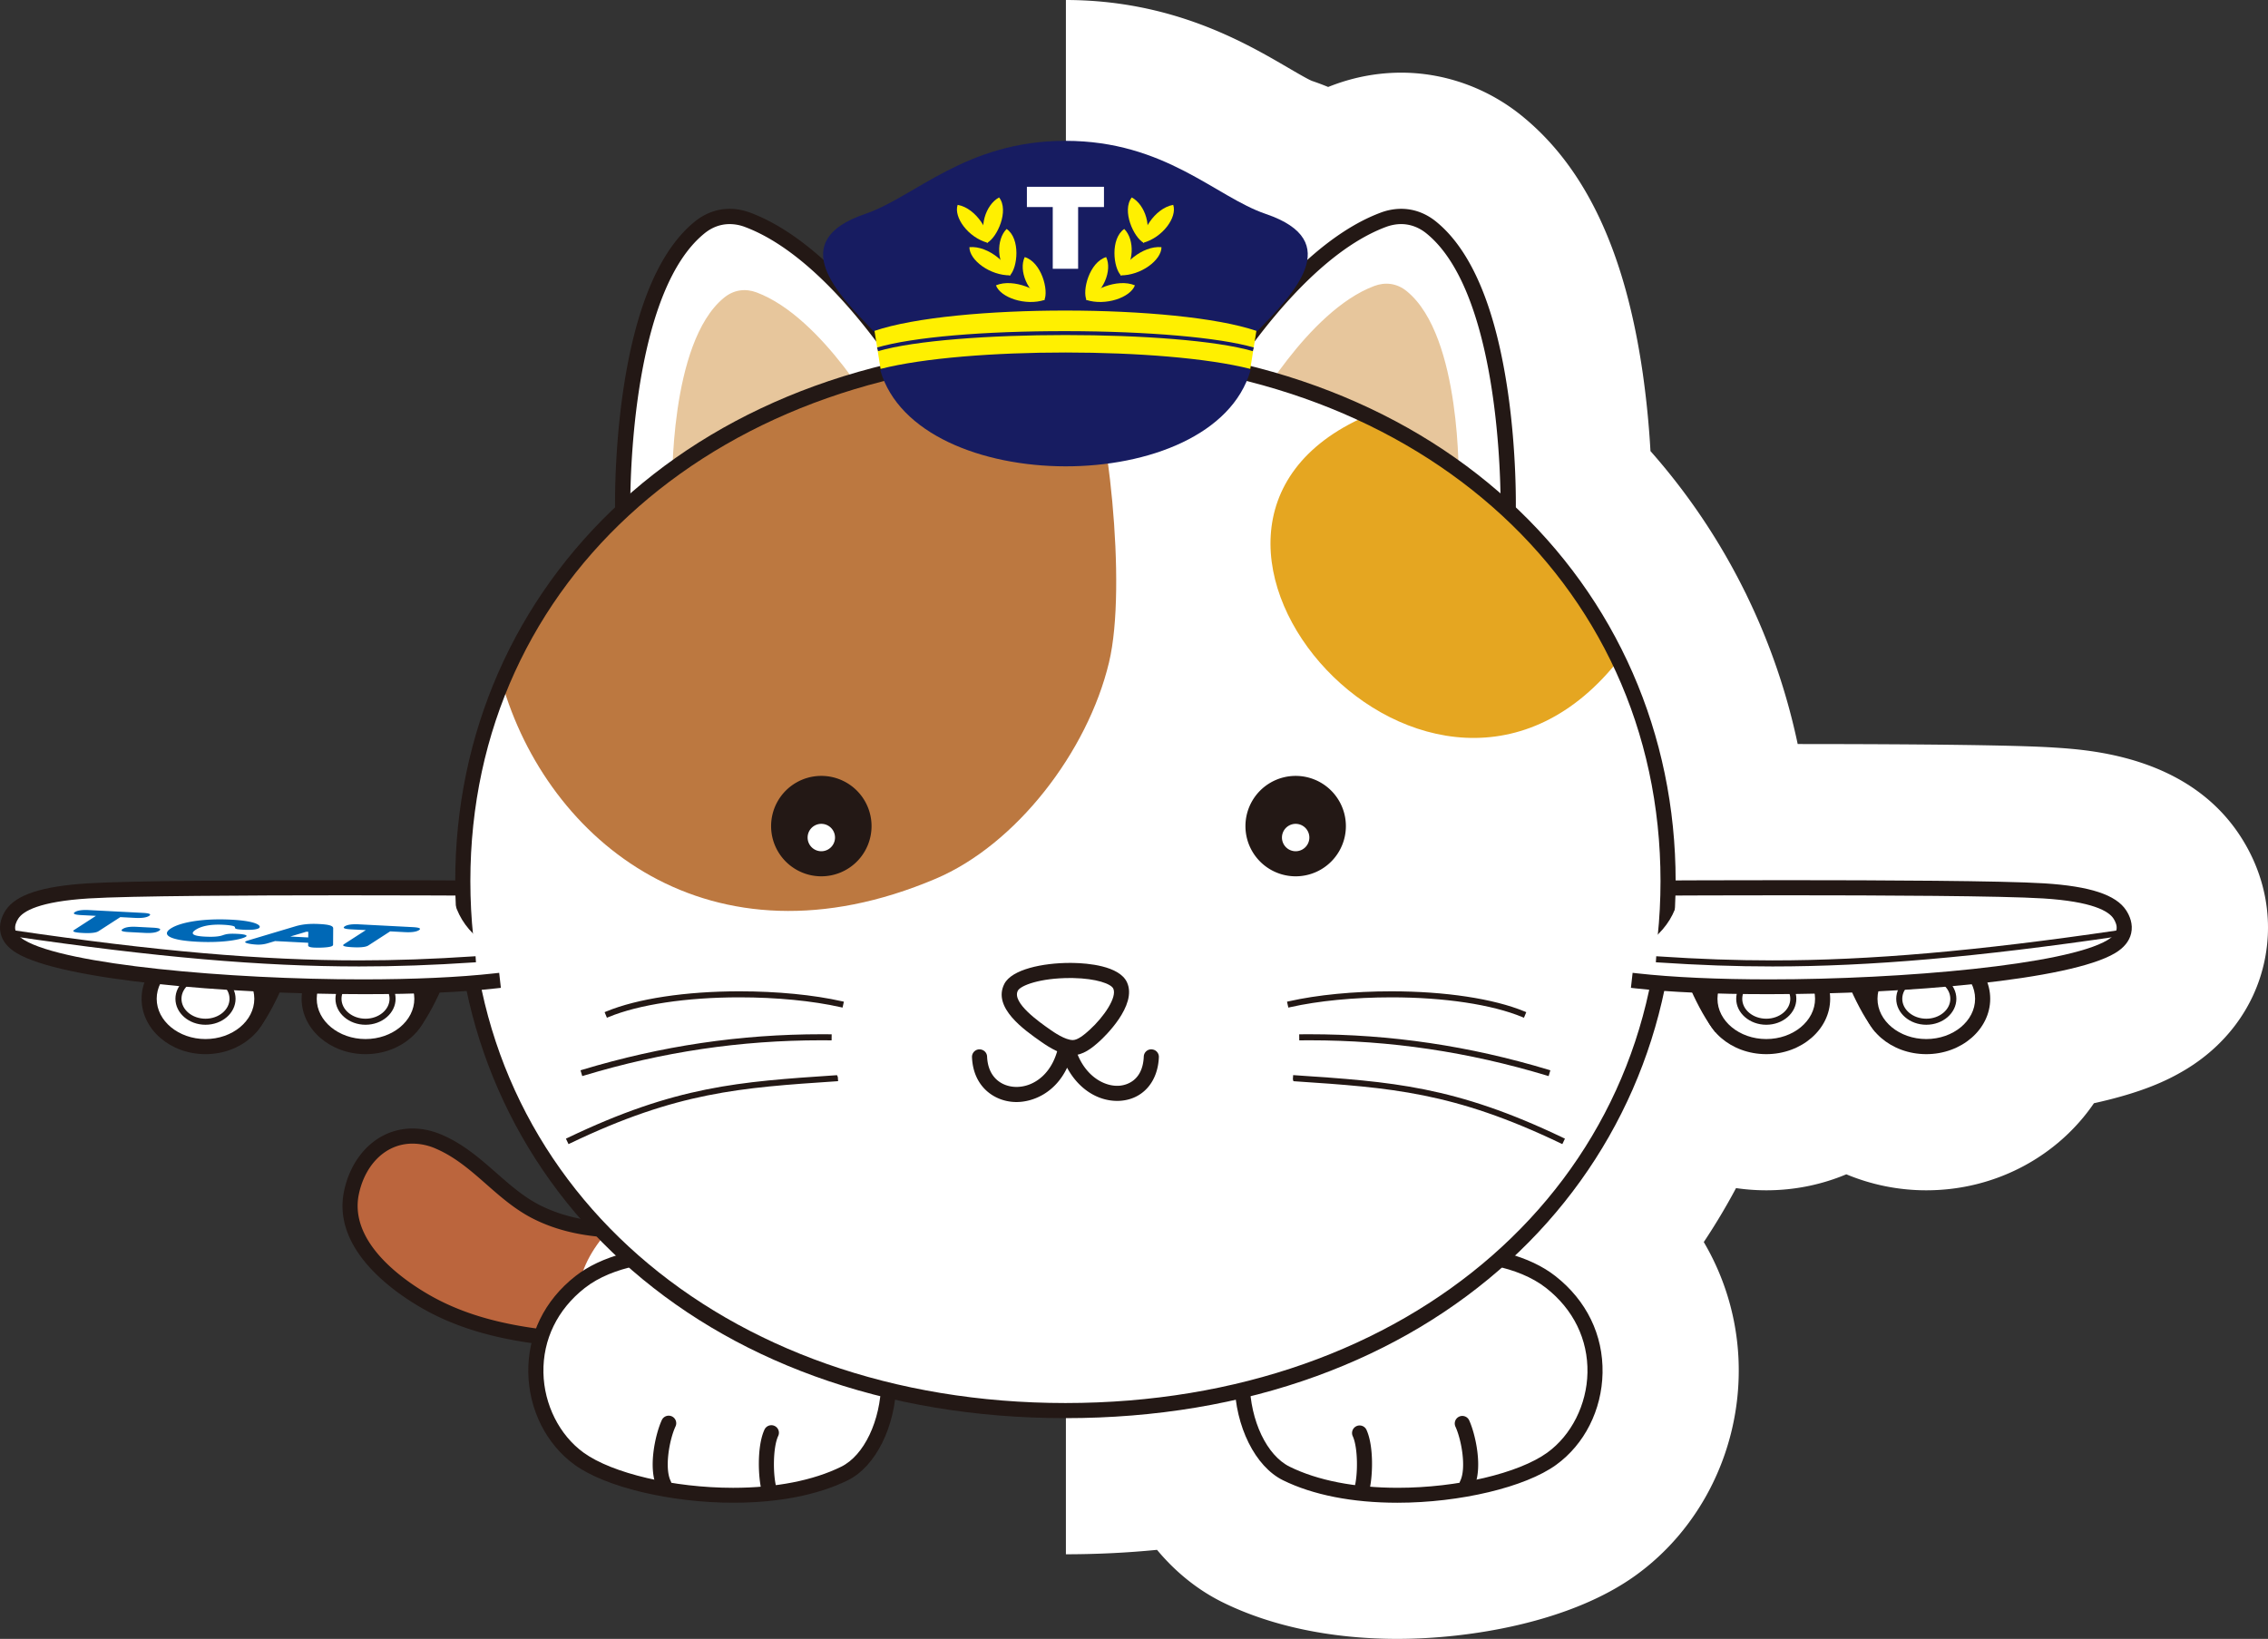 <svg xmlns="http://www.w3.org/2000/svg" width="241.504" height="174.547"><rect width="100%" height="100%" fill="#333333" stroke="none"/><path fill="#FFF" d="M218.568 79.607c-3.773-.236-12.902-.359-27.144-.365a68.418 68.418 0 00-5.374-15.718l-.173-.365-.039-.07a68.216 68.216 0 00-10.09-15.046 98.054 98.054 0 00-.826-8.315c-1.851-12.809-6.004-21.722-12.696-27.246-3.688-3.059-8.31-4.743-13.021-4.743-2.471 0-4.921.448-7.292 1.335-.163.061-.325.124-.487.188a29.579 29.579 0 00-1.736-.65c-.439-.179-1.652-.887-2.537-1.404C132.54 4.516 124.825.013 113.501 0v165.536c3.27-.002 6.51-.159 9.702-.472 1.97 2.363 4.337 4.281 7.005 5.595 5.163 2.543 11.593 3.888 18.596 3.888 7.741 0 18.477-1.781 25.386-6.777 6.692-4.836 10.786-12.783 10.952-21.261a26.882 26.882 0 00-3.719-14.225 68.296 68.296 0 003.436-5.748c1.057.155 2.132.235 3.219.235 3.029 0 5.913-.608 8.524-1.704a22.109 22.109 0 008.516 1.704c7.464 0 14.044-3.694 17.85-9.273 5.078-1.122 7.77-2.389 9.722-3.56 4.315-2.589 7.287-6.587 8.366-11.25 1.077-4.644.196-9.477-2.479-13.607-5.544-8.567-16.051-9.226-20.009-9.474z"/><path fill="#FFF" d="M129.266 45.713c.165 0-4.262-9.38-4.262-9.38s8.494-5.075 8.504-5.175c.01-.1 4.967-1.457 4.976-1.475.009-.018 4.444-4.784 7.874-5.845 3.429-1.062 5.711-1.697 8.966 3.794 3.255 5.491 4.452 13.459 4.782 17.133.33 3.674.537 11.766.537 11.766s-26.05-3.55-25.968-3.716c.082-.166-5.409-7.102-5.409-7.102zM66.927 57.933l-.537-2.477s.413-16.01 1.94-20.143c1.528-4.132 4.253-10.827 7.06-11.687 2.807-.86 4.83-.737 9.165 2.686s18.33 15.111 18.33 15.111L78.941 56.199l-12.014 1.734zM24.885 103.181s3.133 4.445 3.159 4.34c.026-.105 2.319-4.45 2.319-4.45l11.119.98 3.746 3.204 2.009-4.763 4.098-4.055-1.247-3.759H34.051l-9.166 8.503zM201.084 102.047l-1.967 5.565-2.378-4.882-12.195.946-2.467 3.578-2.1-3.688 24.468-4.293z"/><path fill="#FFF" d="M183.831 96.603s-3.578-2.037-3.495-2.037h-5.174l-.899 9.819 13.945-.214-4.377-7.568zM67.106 130.731c-.495.22-8.092 1.817-8.092 1.817l.661 7.101s15.947.936 16.175 0c.228-.936-8.359-9.468-8.139-9.468s-.605.55-.605.55z"/><path fill="#BB653D" d="M40.576 135.467c-7.264-7.264-1.372-17.322 6.517-13.72 6.336 2.892 6.346 8.918 17.15 9.947-3.773 4.63-2.915 8.575-1.715 11.662-7.546-.515-18.522-4.459-21.952-7.889z"/><path fill="#231815" d="M70.403 144.013c-1.269 0-2.553-.04-3.818-.119l-1.154-.071c-6.896-.418-14.028-.851-20.339-4.41-2.995-1.689-9.812-6.302-8.441-12.627.574-2.646 2.088-4.775 4.153-5.842a6.755 6.755 0 013.129-.754c1.03 0 2.07.221 3.09.656 2.316.988 4.1 2.555 5.825 4.071 1.427 1.255 2.896 2.547 4.604 3.419 2.495 1.274 5.476 1.894 9.112 1.894 3.583 0 7.225-.614 9.998-1.148 2.348-.454 4.637-.938 6.821-1.871.915-.392 1.869-1.117 2.792-1.819 1.163-.885 2.261-1.721 3.413-2.046l.481-.136.436 1.549-.481.136c-.856.242-1.836.988-2.875 1.778-1.003.763-2.037 1.549-3.133 2.018-2.331.996-4.711 1.5-7.149 1.97-2.843.548-6.583 1.178-10.304 1.178-3.896 0-7.116-.677-9.843-2.069-1.884-.963-3.43-2.321-4.925-3.635-1.635-1.438-3.322-2.92-5.403-3.808a6.239 6.239 0 00-2.458-.527c-.849 0-1.654.193-2.391.574-1.638.846-2.848 2.578-3.319 4.753-1.145 5.278 4.975 9.37 7.659 10.884 5.985 3.375 12.929 3.798 19.645 4.206l1.157.07a60.08 60.08 0 003.726.116c10.933 0 21.326-2.968 28.513-8.144l.406-.292.94 1.307-.406.292c-7.455 5.369-18.193 8.447-29.461 8.447z"/><path fill="#FFF" d="M61.772 136.543c-6.911 5.418-5.594 14.847-.096 18.823 4.935 3.568 19.572 5.842 28.255 1.565 5.462-2.691 7.352-15.759-.823-20.154-5.771-3.101-20.651-5.475-27.336-.234z"/><path fill="#231815" d="M78.098 160.046c-6.666 0-13.613-1.657-16.894-4.029-3.021-2.185-4.871-5.845-4.948-9.791-.079-4.054 1.704-7.718 5.019-10.317 2.717-2.13 6.929-3.256 12.18-3.256.771 0 1.571.025 2.376.075 5.107.315 10.468 1.627 13.656 3.34 3.874 2.082 6.044 6.172 5.955 11.222-.083 4.646-2.204 8.907-5.157 10.362-3.178 1.566-7.393 2.394-12.187 2.394zm-4.688-25.77c-3.396 0-8.085.503-11.142 2.899-2.908 2.28-4.471 5.483-4.402 9.02.066 3.393 1.706 6.656 4.281 8.519 3.048 2.203 9.592 3.741 15.914 3.742h.002c4.547 0 8.528-.777 11.512-2.247 2.436-1.2 4.187-4.879 4.259-8.947.079-4.426-1.783-7.989-5.107-9.776-2.969-1.596-9.183-3.21-15.317-3.21z"/><path fill="#FFF" d="M71.204 151.579c-.691 1.482-1.343 4.805-.511 6.503"/><path fill="#231815" d="M70.693 158.886a.81.81 0 01-.723-.451c-1.02-2.082-.16-5.773.504-7.197a.808.808 0 011.07-.388.805.805 0 01.388 1.069c-.652 1.4-1.192 4.431-.517 5.809a.803.803 0 01-.722 1.158z"/><path fill="#FFF" d="M82.137 152.595c-.681 1.448-.648 4.676-.208 6.173"/><path fill="#231815" d="M81.929 159.572a.808.808 0 01-.771-.578c-.447-1.521-.575-4.986.251-6.743a.808.808 0 011.071-.385.803.803 0 01.385 1.071c-.573 1.22-.578 4.191-.164 5.603a.799.799 0 01-.544.998l-.069.021-.159.013z"/><path fill="#FFF" d="M165.13 136.543c6.911 5.419 5.595 14.848.097 18.823-4.935 3.568-19.572 5.842-28.255 1.565-5.463-2.692-7.352-15.759.823-20.154 5.77-3.101 20.65-5.475 27.335-.234z"/><path fill="#231815" d="M148.804 160.047c-4.792 0-9.007-.828-12.188-2.396-2.954-1.455-5.075-5.716-5.157-10.362-.09-5.05 2.08-9.14 5.954-11.222 3.188-1.713 8.549-3.024 13.655-3.34.806-.05 1.605-.075 2.377-.075 5.252 0 9.464 1.126 12.181 3.256 3.315 2.6 5.098 6.265 5.019 10.318-.076 3.946-1.926 7.606-4.947 9.79-3.281 2.374-10.229 4.031-16.894 4.031zm4.688-25.771c-6.135 0-12.349 1.615-15.316 3.21-3.323 1.786-5.186 5.349-5.107 9.775.073 4.068 1.824 7.747 4.259 8.948 2.984 1.47 6.965 2.246 11.514 2.246 6.322 0 12.866-1.539 15.915-3.742 2.574-1.861 4.215-5.125 4.281-8.518.068-3.537-1.495-6.74-4.403-9.021-3.059-2.395-7.748-2.898-11.143-2.898z"/><path fill="#FFF" d="M155.698 151.579c.691 1.482 1.344 4.805.511 6.503"/><path fill="#231815" d="M156.209 158.887a.804.804 0 01-.721-1.159c.675-1.376.135-4.408-.518-5.809a.805.805 0 011.458-.68c.664 1.423 1.525 5.116.504 7.198a.8.8 0 01-.723.45z"/><path fill="#FFF" d="M144.765 152.595c.681 1.448.648 4.676.208 6.173"/><path fill="#231815" d="M144.901 159.573l-.155-.032a.808.808 0 01-.546-.999c.416-1.412.411-4.383-.164-5.604a.806.806 0 011.457-.687c.827 1.759.699 5.223.251 6.744a.809.809 0 01-.771.578h-.072zM65.495 54.249c-.001-.055-.117-5.85.836-12.447 1.295-8.967 3.85-15.074 7.592-18.151 1.106-.922 2.412-1.411 3.772-1.411.73 0 1.471.139 2.204.413 10.678 4.002 19.555 19.983 19.928 20.661l.475.863-34.784 11.16-.023-1.088zm12.209-30.382c-.998 0-1.921.348-2.745 1.035-7.184 5.909-7.798 23.979-7.841 28.217l30.791-9.879c-2.121-3.584-9.858-15.797-18.579-19.065a4.606 4.606 0 00-1.626-.308zM126.6 44.177l.475-.863c.373-.678 9.251-16.659 19.927-20.661a6.29 6.29 0 012.204-.414c1.36 0 2.667.489 3.776 1.415 3.739 3.075 6.293 9.182 7.589 18.148.935 6.461.841 12.201.837 12.442l-.025 1.093-34.783-11.16zm33.184 8.941c-.043-4.238-.653-22.305-7.838-28.213-.815-.68-1.765-1.039-2.749-1.039-.534 0-1.081.104-1.626.307-8.72 3.268-16.456 15.48-18.577 19.065l30.79 9.88z"/><g fill="#E7C69C"><path d="M93.729 44.84s-6.068-11.037-13.163-13.697c-1.168-.437-2.422-.309-3.493.584-5.83 4.794-5.49 20.219-5.49 20.219l22.146-7.106zM133.174 44.154s6.067-11.037 13.162-13.697c1.168-.437 2.422-.31 3.494.584 5.829 4.794 5.49 20.219 5.49 20.219l-22.146-7.106z"/></g><path fill="#FFF" d="M177.622 93.84c0 31.145-25.187 56.392-64.17 56.392-38.985 0-64.171-25.247-64.171-56.392s25.186-56.393 64.171-56.393c38.983 0 64.17 25.248 64.17 56.393z"/><path fill="#231815" d="M113.452 150.536c-9.52 0-18.462-1.497-26.578-4.45-7.76-2.823-14.601-6.91-20.333-12.146-11.327-10.349-17.565-24.59-17.565-40.1s6.238-29.751 17.565-40.101c5.732-5.237 12.573-9.324 20.333-12.147 8.116-2.953 17.058-4.45 26.578-4.45 9.519 0 18.461 1.497 26.577 4.45 7.76 2.823 14.601 6.91 20.333 12.147 11.327 10.349 17.565 24.59 17.565 40.101 0 15.51-6.238 29.751-17.565 40.1-5.732 5.237-12.573 9.323-20.333 12.146-8.116 2.953-17.058 4.45-26.577 4.45zm0-112.784c-37.007 0-63.867 23.588-63.867 56.088 0 32.499 26.86 56.087 63.867 56.087 37.006 0 63.865-23.588 63.865-56.087 0-32.5-26.859-56.088-63.865-56.088z"/><path fill="#BC7840" d="M118.091 70.55c-2.288 9.555-9.914 19.416-18.457 23.039-24.057 10.203-41.386-4.009-46.207-20.96 13.998-28.634 40.399-36.09 62.175-34.115 2.281 5.267 4.457 23.808 2.489 32.036z"/><path fill="#E5A621" d="M145.451 44.326c15.04 8.306 20.923 15.304 27.097 25.725-19.894 25.725-54.537-13.72-27.097-25.725z"/><path fill="#231815" d="M113.452 151.037c-9.579 0-18.579-1.508-26.749-4.48-7.821-2.846-14.718-6.966-20.5-12.247-11.432-10.444-17.728-24.816-17.728-40.469s6.296-30.025 17.728-40.47c5.781-5.281 12.678-9.402 20.5-12.248 8.171-2.973 17.171-4.48 26.749-4.48 9.577 0 18.576 1.507 26.748 4.48 7.821 2.846 14.719 6.966 20.498 12.248 11.433 10.445 17.729 24.818 17.729 40.47s-6.296 30.024-17.729 40.469c-5.78 5.281-12.677 9.401-20.498 12.247-8.171 2.972-17.17 4.48-26.748 4.48zm0-112.785c-36.717 0-63.367 23.378-63.367 55.589 0 32.209 26.649 55.587 63.367 55.587 36.716 0 63.365-23.378 63.365-55.587 0-32.211-26.649-55.589-63.365-55.589z"/><g><path fill="#231815" d="M108.237 117.37c-.105 0-.21-.003-.314-.01-2.108-.129-4.294-1.652-4.422-4.764a.802.802 0 01.772-.837h.002c.468 0 .817.339.834.771.093 2.25 1.566 3.141 2.914 3.224.072.004.145.007.218.007 1.869 0 3.995-1.454 4.531-4.701l.067-.408 1.425-.036.088.404c.689 3.175 2.871 4.621 4.605 4.621.094 0 .187-.004.279-.012.572-.05 2.446-.42 2.557-3.099a.798.798 0 01.798-.772c.254.01.453.102.598.26a.795.795 0 01.211.579c-.107 2.612-1.687 4.432-4.024 4.634a4.628 4.628 0 01-.409.018c-2.173 0-4.171-1.354-5.338-3.536-1.267 2.675-3.611 3.657-5.392 3.657z"/><path fill="#FFF" d="M111.348 110.308c-1.586-1.109-4.649-3.261-3.686-5.153 1.11-2.18 10.54-2.527 11.614-.198.714 1.546-1.308 4.043-2.696 5.311-.663.607-1.507 1.308-2.339 1.308-.964 0-2.1-.714-2.893-1.268z"/><path fill="#231815" d="M114.241 112.38c-1.197 0-2.488-.807-3.355-1.414-1.827-1.277-5.226-3.654-3.942-6.177.786-1.545 4.082-2.236 6.999-2.236l.374.004c1.437.028 4.869.285 5.689 2.062 1.137 2.466-2.469 5.863-2.884 6.243-.861.789-1.806 1.518-2.881 1.518zm-.302-8.217c-3.177 0-5.271.788-5.56 1.356-.65 1.276 2.314 3.349 3.43 4.129.397.278 1.606 1.123 2.433 1.123.528 0 1.237-.587 1.796-1.098 1.532-1.4 2.926-3.474 2.508-4.381-.236-.511-1.809-1.079-4.259-1.126l-.348-.003z"/></g><g fill="#231815"><path d="M64.38 107.799l.185-.077c3.295-1.362 8.464-2.144 14.182-2.144 4.001 0 7.878.377 10.917 1.062l.195.044-.142.628-.195-.044c-3-.676-6.83-1.048-10.785-1.048-5.628 0-10.704.765-13.926 2.097l-.185.076-.246-.594zM61.815 113.991l.191-.058c8.446-2.545 16.785-3.782 25.491-3.782l1.062.006-.007.645-1.114-.007c-8.604 0-16.862 1.229-25.247 3.755l-.191.057-.185-.616zM60.261 121.272l.181-.086c11.522-5.526 18.271-5.978 28.487-6.663l.199-.013.086.194.03.443-.2.014c-10.214.685-16.914 1.133-28.325 6.605l-.18.086-.278-.58z"/><g><path d="M162.091 108.317c-3.222-1.333-8.297-2.097-13.925-2.097-3.955 0-7.785.373-10.784 1.048l-.195.044-.142-.628.195-.044c3.039-.685 6.916-1.062 10.916-1.062 5.718 0 10.887.782 14.182 2.144l.185.077-.247.594-.185-.076zM164.711 114.55c-8.385-2.526-16.648-3.755-25.261-3.755l-1.1.007-.007-.645 1.053-.006c8.714 0 17.055 1.237 25.5 3.782l.191.058-.185.617-.191-.058zM166.182 121.766c-11.412-5.472-18.111-5.921-28.253-6.601l-.2-.014-.059-.204.029-.443.2.013c10.288.69 17.038 1.142 28.56 6.668l.18.086-.277.581-.18-.086z"/></g></g><g><path fill="#231815" d="M92.805 87.983a5.347 5.347 0 01-5.348 5.347 5.347 5.347 0 110-10.695 5.348 5.348 0 015.348 5.348zM143.314 87.983a5.347 5.347 0 11-10.695 0 5.347 5.347 0 0110.695 0z"/><path fill="#FFF" d="M88.915 89.201a1.458 1.458 0 11-2.917 0 1.458 1.458 0 012.917 0zM139.424 89.201a1.458 1.458 0 11-2.917 0 1.458 1.458 0 012.917 0z"/></g><g><path fill="#231815" d="M26.022 108.94l.305-.396c1.744-2.259 3.486-7.139 3.559-7.345l.167-.47 1.517.531-.166.471c-.075.215-1.861 5.279-3.803 7.796l-.306.396-1.273-.983z"/><path fill="#FFF" d="M27.884 106.373c0 2.813-2.687 5.094-6.001 5.094-3.314 0-6-2.281-6-5.094s2.686-5.093 6-5.093c3.314-.001 6.001 2.28 6.001 5.093z"/><path fill="#231815" d="M21.882 112.271c-3.752 0-6.805-2.646-6.805-5.898s3.053-5.897 6.805-5.897 6.806 2.646 6.806 5.897-3.053 5.898-6.806 5.898zm0-10.187c-2.865 0-5.196 1.924-5.196 4.289s2.331 4.289 5.196 4.289c2.866 0 5.197-1.924 5.197-4.289s-2.331-4.289-5.197-4.289z"/><path fill="#231815" d="M21.882 109.14c-1.766 0-3.202-1.241-3.202-2.767 0-1.526 1.437-2.768 3.202-2.768s3.202 1.241 3.202 2.768c.001 1.526-1.436 2.767-3.202 2.767zm0-4.889c-1.41 0-2.558.952-2.558 2.123 0 1.17 1.147 2.122 2.558 2.122 1.411 0 2.558-.952 2.558-2.122.001-1.171-1.147-2.123-2.558-2.123zM43.062 108.94l.305-.396c1.743-2.259 3.485-7.139 3.559-7.346l.167-.469 1.517.53-.166.471c-.075.215-1.861 5.281-3.802 7.796l-.306.396-1.274-.982z"/><path fill="#FFF" d="M44.923 106.373c0 2.813-2.686 5.094-6.001 5.094-3.314 0-6-2.281-6-5.094s2.686-5.093 6-5.093c3.315-.001 6.001 2.28 6.001 5.093z"/><path fill="#231815" d="M38.923 112.271c-3.752 0-6.805-2.646-6.805-5.898s3.053-5.897 6.805-5.897 6.805 2.646 6.805 5.897-3.053 5.898-6.805 5.898zm0-10.187c-2.865 0-5.196 1.924-5.196 4.289s2.331 4.289 5.196 4.289c2.865 0 5.196-1.924 5.196-4.289s-2.331-4.289-5.196-4.289z"/><path fill="#231815" d="M38.923 109.14c-1.766 0-3.203-1.241-3.203-2.767 0-1.526 1.437-2.768 3.203-2.768s3.202 1.241 3.202 2.768c0 1.526-1.436 2.767-3.202 2.767zm0-4.889c-1.411 0-2.558.952-2.558 2.123 0 1.17 1.147 2.122 2.558 2.122 1.41 0 2.558-.952 2.558-2.122 0-1.171-1.148-2.123-2.558-2.123z"/><path fill="#FFF" d="M46.52 94.429c-9.831.014-31.306.088-37.131.453-2.41.151-6.86.571-8.118 2.515-.582.899-.928 2.312.915 3.418 5.179 3.108 30.276 4.348 46.84 3.806"/><path fill="#FFF" d="M48.245 95.604c.901 3.516 3.073 5.202 9.476 8.632l-15.264.458 5.788-9.09z"/><path fill="#231815" d="M38.256 102.93c-10.393 0-21.779-.993-36.92-3.218l-.197-.029.093-.637.198.029c15.107 2.22 26.465 3.209 36.828 3.209 3.906 0 7.777-.136 12.182-.429l.2-.013.042.643-.2.013c-4.428.295-8.313.432-12.226.432z"/><path fill="#231815" d="M38.759 105.883c-14.755 0-32.198-1.503-36.988-4.377-.938-.562-1.51-1.267-1.702-2.094-.231-.999.158-1.885.526-2.452 1.074-1.659 3.852-2.574 8.743-2.88 4.448-.279 17.332-.337 27.356-.337 6.976 0 12.495.028 12.628.029l.499.004-.009 1.607-.5-.002c-.541-.002-5.915-.029-12.634-.029-9.996 0-22.835.058-27.24.334-5.256.329-6.976 1.351-7.493 2.149-.197.305-.412.765-.308 1.213.089.386.413.749.962 1.078 4.361 2.617 21.723 4.18 35.989 4.18 5.461 0 10.326-.222 14.069-.641l.497-.056.181 1.599-.498.056c-3.61.405-8.478.619-14.078.619z"/></g><g><path fill="#231815" d="M199.4 109.528c-1.942-2.518-3.729-7.582-3.803-7.797l-.166-.471 1.517-.532.167.471c.073.207 1.815 5.086 3.559 7.345l.305.396-1.273.984-.306-.396z"/><path fill="#FFF" d="M199.117 106.373c0 2.813 2.687 5.094 6.001 5.094 3.314 0 6-2.281 6-5.094s-2.686-5.093-6-5.093c-3.314-.001-6.001 2.28-6.001 5.093z"/><path fill="#231815" d="M205.118 112.271c-3.753 0-6.806-2.646-6.806-5.898s3.053-5.897 6.806-5.897 6.806 2.646 6.806 5.897-3.053 5.898-6.806 5.898zm0-10.187c-2.865 0-5.196 1.924-5.196 4.289s2.331 4.289 5.196 4.289 5.196-1.924 5.196-4.289-2.331-4.289-5.196-4.289z"/><path fill="#231815" d="M205.118 109.14c-1.766 0-3.202-1.241-3.202-2.767 0-1.526 1.437-2.768 3.202-2.768s3.202 1.241 3.202 2.768c0 1.526-1.437 2.767-3.202 2.767zm0-4.889c-1.41 0-2.558.952-2.558 2.123 0 1.17 1.147 2.122 2.558 2.122s2.558-.952 2.558-2.122c-.001-1.171-1.148-2.123-2.558-2.123zM182.359 109.527c-1.941-2.517-3.728-7.582-3.802-7.796l-.166-.471 1.517-.532.167.471c.074.207 1.816 5.087 3.559 7.346l.305.396-1.274.983-.306-.397z"/><path fill="#FFF" d="M182.077 106.373c0 2.813 2.686 5.094 6 5.094s6-2.281 6-5.094-2.686-5.093-6-5.093c-3.313-.001-6 2.28-6 5.093z"/><path fill="#231815" d="M188.078 112.271c-3.752 0-6.805-2.646-6.805-5.898s3.053-5.897 6.805-5.897 6.805 2.646 6.805 5.897-3.053 5.898-6.805 5.898zm0-10.187c-2.865 0-5.196 1.924-5.196 4.289s2.331 4.289 5.196 4.289 5.196-1.924 5.196-4.289-2.331-4.289-5.196-4.289z"/><path fill="#231815" d="M188.078 109.14c-1.766 0-3.202-1.241-3.202-2.767 0-1.526 1.437-2.768 3.202-2.768s3.202 1.241 3.202 2.768c0 1.526-1.437 2.767-3.202 2.767zm0-4.889c-1.41 0-2.558.952-2.558 2.123 0 1.17 1.147 2.122 2.558 2.122s2.558-.952 2.558-2.122c-.001-1.171-1.148-2.123-2.558-2.123z"/><path fill="#FFF" d="M180.481 94.429c9.831.014 31.306.088 37.131.453 2.41.151 6.86.571 8.118 2.515.582.899.928 2.312-.915 3.418-5.179 3.108-28.296 4.568-46.84 3.806"/><path fill="#FFF" d="M178.756 95.604c-.9 3.516-3.073 5.202-9.475 8.632l15.264.458-5.789-9.09z"/><path fill="#231815" d="M188.745 102.93c-3.913 0-7.797-.137-12.226-.431l-.199-.013.042-.643.2.013c4.405.293 8.276.429 12.182.429 10.362 0 21.72-.99 36.828-3.21l.198-.029.093.637-.197.029c-15.143 2.225-26.53 3.218-36.921 3.218z"/><path fill="#231815" d="M188.242 105.883c-5.599 0-10.467-.214-14.079-.619l-.498-.056.181-1.599.497.056c3.743.419 8.608.641 14.069.641 14.266 0 31.628-1.563 35.989-4.18.549-.329.873-.692.962-1.078.104-.449-.11-.908-.309-1.214-.517-.798-2.236-1.819-7.493-2.149-4.407-.276-17.258-.334-27.263-.334-6.714 0-12.079.026-12.575.029l-.5.002-.038-.5-.006-1.108.499-.004c.133-.001 5.648-.029 12.616-.029 10.029 0 22.918.059 27.368.337 4.891.307 7.669 1.222 8.743 2.881.368.568.757 1.455.525 2.452-.192.827-.764 1.532-1.702 2.094-4.788 2.874-22.231 4.378-36.986 4.378z"/></g><g><path fill="#171C61" d="M134.771 22.781c-5.317-1.808-10.693-7.782-21.32-7.782s-16.003 5.974-21.32 7.782c-8.564 2.911-2.912 8.545.925 12.532 2.14-.362 11.211-.538 20.302-.537h.185c9.092-.001 18.163.175 20.302.537 3.838-3.987 9.489-9.621.926-12.532z"/><path fill="#171C61" d="M93.743 39.448c3.912 13.553 35.462 13.696 39.415 0-5.401-5.512-34-5.525-39.415 0z"/><path fill="#FFF000" d="M133.783 35.238c-8.44-2.869-32.141-2.897-40.664 0l.649 4.05c9.174-2.339 30.277-2.317 39.365 0l.65-4.05z"/><path fill="#171C61" d="M133.396 37.398c-7.829-2.286-32.061-2.286-39.891 0l-.113-.387c3.789-1.106 11.341-1.759 20.191-1.744 8.654.014 16.289.682 19.926 1.744l-.113.387z"/><g fill="#FFF000"><path d="M109.115 27.381c1.784.538 2.582 3.569 2.078 4.602-1.763-.744-2.755-3.191-2.078-4.602z"/><path d="M106.052 30.391c1.894-.802 4.833.583 5.183 1.55-2.03.66-4.691-.238-5.183-1.55zM107.189 24.385c1.495 1.037 1.175 4.141.333 4.968-1.404-1.226-1.474-3.834-.333-4.968z"/><path d="M103.225 26.325c2.076-.198 4.362 1.984 4.353 3.002-2.155.021-4.353-1.616-4.353-3.002zM106.387 21.028c1.097 1.394-.208 4.276-1.28 4.84-.947-1.551-.173-4.061 1.28-4.84z"/><path d="M101.974 21.817c2.049.37 3.532 3.069 3.195 4.04-2.067-.559-3.643-2.715-3.195-4.04z"/><g><path d="M117.787 27.381c-1.783.538-2.581 3.569-2.078 4.602 1.763-.744 2.755-3.191 2.078-4.602z"/><path d="M120.85 30.391c-1.894-.802-4.833.583-5.183 1.55 2.031.66 4.692-.238 5.183-1.55zM119.713 24.385c-1.495 1.037-1.175 4.141-.332 4.968 1.404-1.226 1.473-3.834.332-4.968z"/><path d="M123.678 26.325c-2.076-.198-4.363 1.984-4.353 3.002 2.155.021 4.353-1.616 4.353-3.002zM120.515 21.028c-1.097 1.394.208 4.276 1.28 4.84.947-1.551.173-4.061-1.28-4.84z"/><path d="M124.928 21.817c-2.049.37-3.532 3.069-3.195 4.04 2.067-.559 3.643-2.715 3.195-4.04z"/></g></g><path fill="#FFF" d="M109.348 19.891h8.207v2.158h-2.753v6.58H112.1v-6.58h-2.753v-2.158z"/></g><g fill="#0068B6"><path d="M8.644 97.46c-.497-.026-1.01-.1-.662-.323.304-.197.863-.244 1.489-.211l5.74.298c.496.025 1.012.1.662.323-.304.198-.865.244-1.49.211l-1.573-.082-2.308 1.493c-.11.07-.428.261-1.68.196-.843-.043-1.209-.139-.912-.33l2.309-1.494-1.575-.081zM16.282 98.8c.821.043.901.17.653.332-.197.127-.551.275-1.513.225l-1.711-.089c-.833-.044-.886-.172-.639-.33.202-.13.551-.275 1.498-.226l1.712.088zM27.572 98.851c-.234.151-.849.21-1.638.169-.912-.047-.896-.123-.913-.235.002-.04-.02-.1-.13-.141-.124-.05-.488-.12-1.091-.152-1.572-.082-2.455.204-2.956.528-.521.338-.526.655.956.733 1.275.066 1.704-.075 1.905-.141.364-.121.613-.201 1.596-.151.878.046 1.081.177.889.301-.411.264-2.266.687-5.195.535-2.974-.154-3.835-.745-2.801-1.414 1.039-.673 3.485-1.089 6.423-.935 2.894.15 3.263.702 2.955.903zM28.474 100.472a3.446 3.446 0 01-1.164.129c-.603-.031-1.41-.173-1.16-.332.088-.057.22-.093.29-.116l5.002-1.495c.65-.194 1.411-.306 2.546-.247.935.049 1.495.156 1.491.456l-.011 1.758c-.004.026-.009.069-.091.123-.28.181-1.434.2-1.957.172-.462-.024-.607-.125-.606-.221l.005-.289-3.525-.183-.82.245zm2.436-.729l1.911.099.007-.539c.005-.058-.017-.068-.088-.072a.77.77 0 00-.291.052l-1.539.46zM37.379 98.979c-.499-.026-1.01-.099-.663-.323.303-.197.866-.243 1.489-.212l5.74.298c.5.027 1.012.1.665.323-.306.198-.866.244-1.491.212l-1.574-.083-2.309 1.494c-.109.071-.429.261-1.679.196-.844-.044-1.211-.139-.915-.331l2.311-1.493-1.574-.081z"/></g></svg>